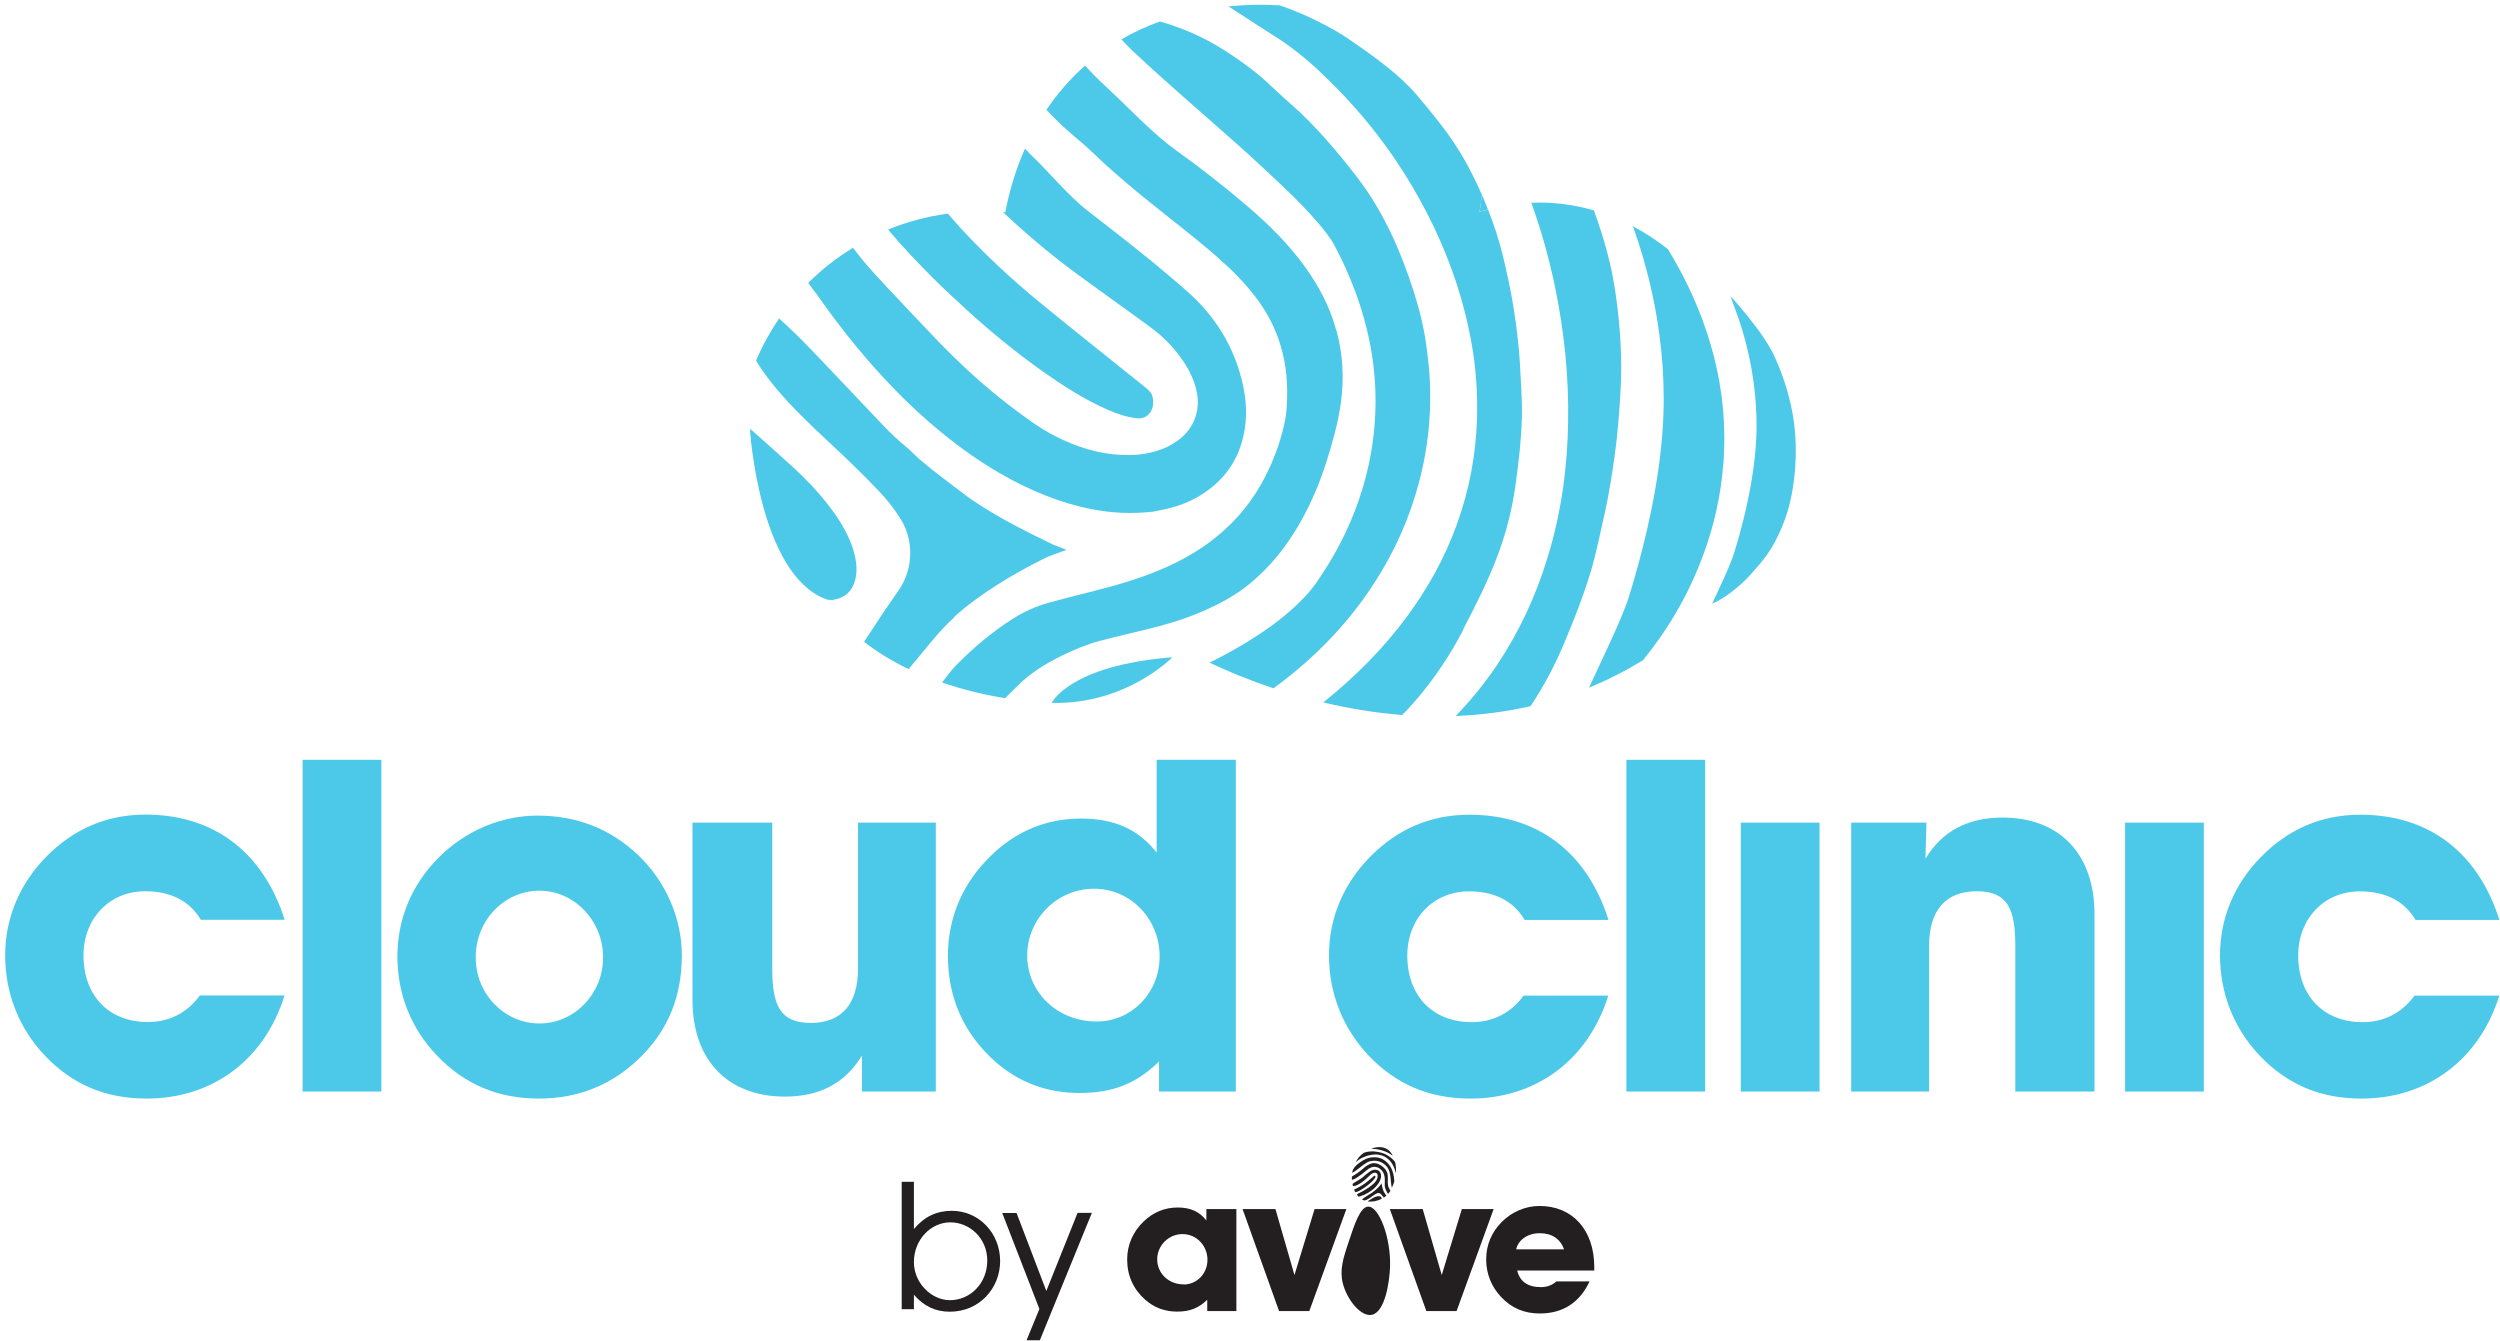 <svg width="438" height="235" viewBox="0 0 438 235" fill="none" xmlns="http://www.w3.org/2000/svg">
<g clip-path="url(#clip0_71_847)">
<path d="M49.855 174.386C46.347 185.718 37.194 192.471 25.69 192.471C18.483 192.471 12.683 190.008 7.846 184.929C3.279 180.1 0.909 173.963 0.909 167.383C0.909 160.804 3.453 154.84 8.116 150.088C12.953 145.182 18.753 142.719 25.517 142.719C37.387 142.719 46.097 149.222 49.874 161.15H35.19C33.244 157.899 30.007 156.148 25.44 156.148C19.196 156.148 14.629 160.881 14.629 167.383C14.629 174.579 19.196 179.061 25.883 179.061C29.66 179.061 32.743 177.484 35.017 174.406H49.874L49.855 174.386Z" fill="#4CC9E9"/>
<path d="M66.812 133.119V191.239H53.015V133.119H66.812Z" fill="#4CC9E9"/>
<path d="M76.832 150.261C81.592 145.509 87.816 142.893 94.233 142.893C101.093 142.893 106.97 145.259 111.73 149.742C116.74 154.494 119.457 160.977 119.457 167.383C119.457 174.502 117.087 180.37 112.327 185.102C107.49 189.931 101.517 192.471 94.406 192.471C87.296 192.471 81.399 190.008 76.562 184.929C71.996 180.196 69.625 174.136 69.625 167.557C69.625 160.977 72.169 154.917 76.832 150.28V150.261ZM94.503 179.311C100.65 179.311 105.66 174.136 105.66 167.73C105.66 161.323 100.65 156.052 94.503 156.052C88.356 156.052 83.345 161.227 83.345 167.73C83.345 174.232 88.433 179.311 94.503 179.311Z" fill="#4CC9E9"/>
<path d="M163.951 144.124V191.239H151.021V184.929C148.034 189.835 143.544 192.124 137.493 192.124C127.743 192.124 121.326 185.987 121.326 175.194V144.124H135.297V169.654C135.297 176.233 136.703 179.215 142.06 179.215C147.417 179.215 150.327 175.964 150.327 169.654V144.124H163.951Z" fill="#4CC9E9"/>
<path d="M203.068 185.968C198.945 190.008 194.725 191.49 189.098 191.49C183.471 191.49 178.461 189.643 174.337 185.968C168.884 181.139 166.071 174.829 166.071 167.46C166.071 160.708 168.71 154.647 173.624 149.915C178.018 145.605 183.375 143.412 189.368 143.412C195.361 143.412 199.484 145.355 202.645 149.376V133.119H216.519V191.239H203.068V185.968ZM192.181 178.965C198.155 178.965 203.165 174.059 203.165 167.557C203.165 161.054 198.155 155.706 191.661 155.706C185.167 155.706 179.964 161.054 179.964 167.383C179.964 173.713 185.071 178.965 192.181 178.965Z" fill="#4CC9E9"/>
<path d="M281.786 174.386C278.278 185.699 269.125 192.471 257.621 192.471C250.414 192.471 244.614 190.008 239.777 184.929C235.21 180.1 232.84 173.963 232.84 167.383C232.84 160.804 235.384 154.84 240.047 150.107C244.884 145.201 250.684 142.739 257.448 142.739C269.318 142.739 278.028 149.222 281.805 161.169H267.121C265.175 157.918 261.938 156.167 257.371 156.167C251.127 156.167 246.56 160.9 246.56 167.403C246.56 174.598 251.127 179.081 257.814 179.081C261.591 179.081 264.674 177.503 266.948 174.425H281.805L281.786 174.386Z" fill="#4CC9E9"/>
<path d="M304.986 191.239V144.124H318.783V191.239H304.986Z" fill="#4CC9E9"/>
<path d="M324.333 191.239V144.124H337.514L337.34 150.434C340.231 145.682 344.644 143.239 350.868 143.239C360.618 143.239 366.958 149.395 366.958 160.169V191.239H353.084V165.71C353.084 159.13 351.677 156.148 346.32 156.148C340.963 156.148 337.976 159.399 337.976 165.71V191.239H324.352H324.333Z" fill="#4CC9E9"/>
<path d="M372.315 191.239V144.124H386.112V191.239H372.315Z" fill="#4CC9E9"/>
<path d="M437.89 174.386C434.383 185.699 425.23 192.471 413.726 192.471C406.519 192.471 400.719 190.008 395.882 184.929C391.315 180.1 388.945 173.963 388.945 167.383C388.945 160.804 391.488 154.84 396.152 150.107C400.988 145.201 406.789 142.739 413.552 142.739C425.422 142.739 434.113 149.222 437.89 161.169H423.206C421.279 157.918 418.023 156.167 413.456 156.167C407.213 156.167 402.646 160.9 402.646 167.403C402.646 174.598 407.213 179.081 413.899 179.081C417.676 179.081 420.759 177.503 423.033 174.425H437.89V174.386Z" fill="#4CC9E9"/>
<path d="M298.743 133.119V191.239H284.946V133.119H298.743Z" fill="#4CC9E9"/>
<path d="M160.116 212.056V215.326C161.947 213.152 164.086 212.133 166.745 212.133C171.562 212.133 175.224 216.096 175.224 220.925C175.224 225.754 171.543 229.813 166.398 229.813C163.893 229.813 161.831 228.832 160.116 226.831V229.37H157.977V207.054H160.116V212.075V212.056ZM166.437 227.793C169.886 227.793 172.969 224.946 172.969 220.829C172.969 216.942 169.886 214.153 166.494 214.153C163.103 214.153 160.116 217.173 160.116 221.117C160.116 224.792 163.199 227.793 166.437 227.793Z" fill="#231F20"/>
<path d="M178.095 212.498L183.317 226.177L188.79 212.498H191.295L182.18 234.815H179.848L182.103 229.332L175.59 212.517H178.076L178.095 212.498Z" fill="#231F20"/>
<path d="M249.894 229.698L243.496 211.825H249.258L252.592 223.387L256.118 211.825H261.687L255.193 229.698H249.894Z" fill="#231F20"/>
<path d="M278.49 224.503C276.756 228.235 273.789 230.121 269.78 230.121C267.044 230.121 264.847 229.197 263.017 227.254C261.283 225.427 260.377 223.156 260.377 220.636C260.377 218.116 261.34 215.846 263.113 214.076C264.886 212.306 267.275 211.286 269.723 211.286C275.427 211.286 279.319 215.384 279.319 222.041V222.598H265.811C266.273 224.503 267.642 225.504 269.954 225.504C271.014 225.504 271.881 225.196 272.69 224.503H278.49ZM274.02 218.885C273.384 217.058 271.881 216.057 269.78 216.057C267.68 216.057 266.004 217.192 265.637 218.885H274.001H274.02Z" fill="#231F20"/>
<path d="M211.528 227.697C209.967 229.236 208.368 229.794 206.229 229.794C204.09 229.794 202.201 229.101 200.621 227.697C198.559 225.869 197.48 223.464 197.48 220.675C197.48 218.116 198.482 215.807 200.351 214.018C202.028 212.383 204.051 211.555 206.325 211.555C208.599 211.555 210.16 212.287 211.355 213.826V211.825H216.615V229.698H211.509V227.697H211.528ZM207.385 225.042C209.659 225.042 211.547 223.176 211.547 220.713C211.547 218.251 209.639 216.211 207.173 216.211C204.706 216.211 202.741 218.251 202.741 220.636C202.741 223.022 204.668 225.023 207.385 225.023V225.042Z" fill="#231F20"/>
<path d="M224.092 229.698L217.694 211.825H223.456L226.79 223.387L230.316 211.825H235.885L229.391 229.698H224.092Z" fill="#231F20"/>
<path d="M240.375 230.352C242.649 229.832 243.439 224.657 243.535 222.021C243.728 216.827 241.57 211.267 239.662 211.402C238.313 211.498 237.33 214.422 236.328 217.443C235.345 220.386 234.671 222.406 235.249 224.792C235.962 227.697 238.448 230.775 240.375 230.352Z" fill="#231F20"/>
<path d="M243.554 208.554C243.458 208.4 243.439 208.362 243.342 208.15C243.265 208.016 243.207 207.842 243.169 207.592C243.15 207.458 243.13 207.284 243.13 207.15C243.13 206.957 243.13 206.765 243.15 206.573C243.15 206.361 243.15 206.13 243.13 205.919C243.111 205.745 243.073 205.572 243.015 205.399C242.899 205.111 242.726 204.86 242.514 204.649C242.36 204.495 242.186 204.341 241.993 204.226C241.82 204.11 241.647 203.995 241.435 203.918C241.203 203.822 240.953 203.783 240.683 203.783C240.413 203.783 240.182 203.86 239.932 203.975C239.662 204.091 239.411 204.264 239.18 204.437C238.93 204.63 238.641 204.88 238.39 205.091C238.14 205.322 237.831 205.495 237.561 205.688C237.33 205.842 237.272 205.88 237.003 206.034C236.945 206.072 236.887 206.111 236.848 206.149C236.848 206.323 236.848 206.515 236.848 206.688C236.945 206.688 237.041 206.669 237.137 206.63C237.407 206.534 237.658 206.38 237.889 206.207C237.985 206.149 238.062 206.072 238.159 206.015C238.351 205.88 238.544 205.726 238.737 205.591C239.026 205.361 239.296 205.111 239.604 204.899C239.758 204.783 239.932 204.668 240.105 204.591C240.259 204.514 240.433 204.456 240.606 204.437C240.818 204.418 241.03 204.437 241.242 204.495C241.319 204.514 241.377 204.533 241.454 204.572C241.608 204.649 241.743 204.726 241.859 204.841C242.09 205.034 242.283 205.264 242.398 205.553C242.494 205.765 242.552 205.995 242.591 206.246C242.629 206.553 242.629 206.861 242.61 207.169C242.61 207.323 242.61 207.477 242.61 207.65C242.61 207.804 242.61 207.939 242.668 208.093C242.745 208.343 242.841 208.593 242.976 208.824C243.034 208.939 243.111 209.074 243.207 209.17C243.342 208.997 243.477 208.824 243.612 208.631C243.612 208.631 243.593 208.593 243.574 208.573L243.554 208.554Z" fill="#231F20"/>
<path d="M244.267 206.919C244.267 206.65 244.229 206.361 244.19 206.092C244.132 205.726 244.036 205.361 243.901 205.014C243.728 204.572 243.477 204.149 243.15 203.802C242.88 203.514 242.591 203.283 242.244 203.09C241.974 202.956 241.685 202.86 241.396 202.802C241.3 202.783 241.184 202.763 241.069 202.763C240.876 202.763 240.683 202.763 240.49 202.763C240.028 202.802 239.585 202.898 239.18 203.11C238.891 203.244 238.525 203.456 238.274 203.648C238.024 203.841 237.908 203.898 237.619 204.168C237.369 204.399 237.195 204.63 237.003 204.995C236.964 205.149 236.945 205.322 236.906 205.476C236.945 205.476 236.964 205.457 237.003 205.438C237.08 205.38 237.176 205.341 237.253 205.284C237.388 205.187 237.504 205.091 237.638 205.014C237.793 204.899 237.966 204.764 238.12 204.649C238.294 204.514 238.467 204.379 238.641 204.245C238.775 204.129 238.93 204.033 239.084 203.937C239.219 203.841 239.373 203.745 239.527 203.648C239.623 203.591 239.7 203.552 239.816 203.514C239.97 203.456 240.144 203.418 240.317 203.398C240.587 203.36 240.857 203.341 241.126 203.379C241.28 203.379 241.435 203.437 241.589 203.475C241.839 203.552 242.09 203.668 242.302 203.802C242.572 203.975 242.803 204.187 242.995 204.418C243.053 204.476 243.111 204.553 243.15 204.63C243.285 204.841 243.362 205.072 243.439 205.303C243.516 205.591 243.574 205.899 243.612 206.188C243.651 206.515 243.67 206.861 243.708 207.188C243.728 207.4 243.747 207.612 243.786 207.804C243.805 207.9 243.824 207.996 243.863 208.073C244.036 207.727 244.171 207.361 244.287 206.977C244.287 206.938 244.287 206.919 244.287 206.88L244.267 206.919Z" fill="#231F20"/>
<path d="M244.383 203.552C244.306 203.456 244.229 203.36 244.152 203.264C243.747 202.84 243.285 202.513 242.764 202.244C242.533 202.128 242.302 202.032 242.071 201.975C241.936 201.936 241.781 201.898 241.627 201.859C241.473 201.821 241.319 201.801 241.165 201.782C240.991 201.763 240.799 201.744 240.625 201.724C240.336 201.724 240.066 201.724 239.777 201.763C239.469 201.801 239.18 201.878 238.891 201.994C238.718 202.128 238.544 202.282 238.39 202.417C238.024 202.783 237.735 203.187 237.504 203.648C237.696 203.456 237.908 203.283 238.12 203.148C238.602 202.84 239.103 202.609 239.662 202.456C240.066 202.34 240.49 202.282 240.914 202.263C241.107 202.263 241.3 202.263 241.492 202.302C241.724 202.34 241.936 202.379 242.148 202.456C242.514 202.571 242.841 202.763 243.13 202.994C243.419 203.225 243.67 203.514 243.863 203.821C244.094 204.187 244.267 204.572 244.402 204.976C244.46 205.168 244.518 205.38 244.556 205.591C244.614 204.88 244.556 204.187 244.421 203.552H244.383Z" fill="#231F20"/>
<path d="M242.861 209.458C242.726 209.208 242.514 208.958 242.398 208.708C242.244 208.362 242.148 207.939 242.09 207.592C242.09 207.535 242.09 207.381 242.071 207.304L241.974 207.438C241.743 207.727 241.473 208.073 241.203 208.304C241.049 208.439 240.895 208.573 240.741 208.689C240.683 208.727 240.625 208.766 240.587 208.804C240.49 208.881 240.394 208.958 240.298 209.016C239.989 209.208 239.681 209.401 239.353 209.612C239.18 209.728 238.987 209.843 238.833 209.978C238.756 210.036 238.679 210.093 238.641 210.17C238.756 210.228 238.872 210.286 238.987 210.324C239.161 210.305 239.296 210.247 239.45 210.19C239.7 210.074 239.912 209.939 240.124 209.786C240.278 209.67 240.433 209.574 240.587 209.458C240.702 209.381 240.818 209.305 240.934 209.228C241.049 209.151 241.165 209.093 241.28 209.054C241.531 208.958 241.801 209.035 241.974 209.247C242.032 209.324 242.09 209.401 242.167 209.478C242.244 209.593 242.34 209.689 242.437 209.805C242.437 209.805 242.437 209.805 242.456 209.824C242.61 209.728 242.745 209.593 242.88 209.478L242.861 209.458Z" fill="#231F20"/>
<path d="M240.471 201.282C240.664 201.282 240.876 201.301 241.069 201.32C241.261 201.34 241.435 201.378 241.608 201.417C241.743 201.455 241.878 201.474 242.013 201.513C242.263 201.59 242.514 201.667 242.764 201.763C243.034 201.878 243.304 202.013 243.535 202.167C243.708 202.263 243.863 202.379 244.017 202.494C243.766 201.975 243.419 201.551 242.976 201.301C242.205 200.84 241.165 200.897 240.182 201.263C240.278 201.263 240.356 201.263 240.452 201.263L240.471 201.282Z" fill="#231F20"/>
<path d="M238.005 208.689C238.351 208.535 238.679 208.323 238.987 208.112C239.122 208.016 239.257 207.919 239.392 207.823C239.681 207.612 239.97 207.381 240.24 207.131C240.452 206.938 240.645 206.746 240.799 206.515C240.876 206.419 240.934 206.323 240.972 206.207C241.011 206.111 240.953 206.015 240.857 205.995C240.818 205.995 240.779 205.995 240.76 205.995C240.741 205.995 240.722 206.034 240.702 206.053C240.336 206.361 239.951 206.688 239.585 206.996C239.276 207.246 238.949 207.477 238.602 207.688C238.351 207.842 238.101 207.977 237.85 208.112C237.658 208.227 237.427 208.304 237.234 208.42C237.292 208.573 237.349 208.708 237.427 208.862C237.465 208.862 237.484 208.862 237.523 208.862C237.696 208.824 237.87 208.766 238.024 208.689H238.005Z" fill="#231F20"/>
<path d="M241.801 209.612C241.801 209.612 241.627 209.574 241.531 209.574C241.358 209.574 241.184 209.612 241.03 209.67C240.818 209.747 240.625 209.843 240.433 209.959C240.221 210.093 240.009 210.209 239.797 210.343C239.72 210.382 239.681 210.44 239.623 210.497C240.471 210.613 241.358 210.401 242.071 210.016C242.071 209.824 241.974 209.67 241.781 209.593L241.801 209.612Z" fill="#231F20"/>
<path d="M238.795 209.439C238.91 209.401 239.007 209.343 239.103 209.285C239.565 209.074 239.989 208.804 240.394 208.496C240.645 208.304 240.895 208.092 241.107 207.842C241.358 207.554 241.589 207.246 241.743 206.9C241.839 206.688 241.897 206.496 241.955 206.246C241.955 206.207 241.955 206.149 241.955 206.072C241.955 205.899 241.955 205.726 241.878 205.553C241.801 205.341 241.666 205.168 241.454 205.053C241.28 204.976 241.107 204.937 240.934 204.937C240.625 204.937 240.336 205.034 240.086 205.187C239.932 205.284 239.797 205.399 239.643 205.515C239.334 205.745 239.064 205.995 238.775 206.246C238.563 206.419 238.274 206.592 238.043 206.746C237.889 206.842 237.754 206.919 237.581 207.015C237.465 207.073 237.349 207.15 237.234 207.227C237.137 207.304 237.041 207.342 236.983 207.438C236.983 207.438 236.983 207.438 236.964 207.458C236.983 207.573 237.003 207.688 237.041 207.804C237.08 207.804 237.099 207.804 237.137 207.804C237.234 207.804 237.349 207.765 237.446 207.746C237.735 207.669 237.928 207.554 238.12 207.438C238.429 207.265 238.66 207.092 238.91 206.9C239.103 206.746 239.296 206.592 239.469 206.419C239.681 206.226 239.893 206.034 240.086 205.842C240.201 205.745 240.298 205.649 240.433 205.591C240.567 205.515 240.702 205.476 240.837 205.457C240.934 205.457 241.03 205.457 241.126 205.515C241.242 205.572 241.3 205.668 241.338 205.784C241.377 205.938 241.377 206.072 241.358 206.226C241.358 206.303 241.319 206.361 241.3 206.438C241.223 206.688 241.088 206.919 240.914 207.111C240.779 207.284 240.625 207.419 240.452 207.554C240.182 207.785 239.912 207.977 239.623 208.169C239.623 208.169 238.93 208.612 238.679 208.747C238.236 208.997 237.831 209.093 237.735 209.324C237.831 209.458 237.928 209.574 238.043 209.67C238.274 209.632 238.583 209.478 238.756 209.401C238.775 209.401 238.795 209.401 238.814 209.381L238.795 209.439Z" fill="#231F20"/>
<path d="M234.131 57.935C232.994 53.721 231.029 50.047 228.582 46.68C225.749 42.775 222.415 39.465 218.87 36.407C214.997 33.059 210.333 29.404 206.209 26.46C201.932 23.382 198.116 19.246 194.224 15.61C192.355 13.878 191.314 12.82 190.1 11.492C187.499 13.801 185.244 16.398 183.336 19.246C184.627 20.612 185.957 21.92 187.364 23.151C188.674 24.325 190.061 25.383 191.333 26.633C194.07 29.288 196.941 31.751 199.87 34.156C204.36 37.83 208.984 41.274 213.359 45.122C215.729 47.199 217.964 49.412 219.93 51.99C221.645 54.222 223.032 56.665 223.995 59.416C225.171 62.764 225.614 66.246 225.499 69.843C225.46 71.055 225.402 72.306 225.171 73.499C224.651 76.192 223.803 78.789 222.724 81.29C220.681 86.004 217.829 89.967 214.129 93.199C211.2 95.777 207.963 97.72 204.533 99.278C200.12 101.279 195.553 102.568 190.948 103.723C188.578 104.319 186.207 104.915 183.837 105.57C181.602 106.185 179.463 107.128 177.459 108.398C173.875 110.668 170.599 113.419 167.554 116.516C166.629 117.459 165.859 118.536 165.049 119.575C168.248 120.672 171.89 121.634 176.091 122.326C176.688 121.73 177.382 121.018 178.461 119.979C180.215 118.248 182.508 116.593 186.169 114.804C188.231 113.804 190.543 112.842 192.74 112.265C195.65 111.495 198.598 110.841 201.527 110.11C204.841 109.283 208.098 108.282 211.258 106.859C213.84 105.704 216.307 104.358 218.6 102.549C222.454 99.49 225.537 95.623 228.023 91.141C229.834 87.889 231.279 84.426 232.416 80.829C233.476 77.462 234.44 74.076 234.921 70.555C235.519 66.265 235.268 62.052 234.151 57.915L234.131 57.935Z" fill="#4CC9E9"/>
<path d="M242.09 100.029C245.423 94.392 247.871 88.312 249.277 81.714C250.376 76.654 250.761 71.517 250.491 66.342C250.395 64.495 250.164 62.667 249.933 60.84C249.509 57.569 248.738 54.395 247.755 51.297C245.385 43.833 242.321 36.984 237.773 31.058C234.613 26.922 230.239 21.766 226.404 18.457C222.473 15.032 221.413 13.436 216.114 9.857C212.067 7.125 208.522 5.317 203.223 3.759C200.814 4.624 198.559 5.682 196.478 6.894C197.037 7.491 197.577 8.106 198.174 8.664C199.985 10.396 201.855 12.07 203.704 13.743C206.094 15.898 208.522 18.014 210.931 20.131C213.551 22.459 216.21 24.748 218.812 27.114C220.932 29.038 223.013 31 225.094 32.982C227.117 34.887 229.063 36.888 230.913 39.042C231.992 40.293 233.052 41.601 233.862 43.121C235.191 45.622 236.367 48.2 237.369 50.893C238.968 55.164 240.105 59.589 240.645 64.206C240.972 66.938 241.069 69.67 240.953 72.441C240.76 77.058 239.97 81.54 238.621 85.908C237.022 91.064 234.748 95.796 231.896 100.183C231.106 101.395 230.316 102.626 229.391 103.684C226.693 106.782 223.552 109.206 220.257 111.36C217.559 113.13 214.765 114.689 211.913 116.093C215.151 117.632 218.928 119.191 223.109 120.595C224.304 119.729 225.479 118.825 226.616 117.882C232.648 112.938 237.889 107.089 242.071 100.048L242.09 100.029Z" fill="#4CC9E9"/>
<path d="M167.169 108.09C171.639 104.03 177.709 100.452 182.739 97.951C183.683 97.412 185.861 96.739 186.843 96.335L184.531 95.431C179.347 92.93 173.104 89.794 168.633 86.369C166.109 84.426 163.565 82.579 161.118 80.482C160.328 79.809 159.634 79.001 158.844 78.366C157.361 77.173 155.992 75.846 154.663 74.461C150.578 70.17 146.512 65.842 142.427 61.571C140.519 59.57 138.534 57.627 136.491 55.799C134.931 58.108 133.562 60.57 132.464 63.187C132.965 64.014 133.485 64.822 134.063 65.592C136.607 69.093 139.594 72.094 142.638 75.019C144.797 77.096 147.013 79.097 149.171 81.194C150.77 82.733 152.331 84.311 153.853 85.908C155.299 87.408 156.609 89.044 157.746 90.852C160.116 94.603 160.058 99.509 157.553 103.261C156.628 104.646 155.646 105.993 154.721 107.378C153.603 109.052 152.485 110.745 151.387 112.438C153.41 114.035 155.973 115.689 159.191 117.228C161.812 114.15 164.336 110.726 167.207 108.128L167.169 108.09Z" fill="#4CC9E9"/>
<path d="M169.269 54.202C173.566 58.127 178.018 61.763 182.681 65.072C186.285 67.612 189.965 69.978 193.935 71.729C195.669 72.498 197.442 73.114 199.311 73.287C200.93 73.441 202.144 72.075 202.028 70.267C201.989 69.536 201.854 69.035 201.469 68.612C201.161 68.285 200.833 67.996 200.486 67.727C194.455 62.879 188.385 58.069 182.392 53.163C177.478 49.162 172.796 44.814 168.402 40.081C167.612 39.235 166.841 38.311 166.071 37.426C162.409 37.926 158.883 38.869 155.588 40.216C158.093 43.198 160.752 46.007 163.488 48.739C165.377 50.624 167.323 52.413 169.269 54.202Z" fill="#4CC9E9"/>
<path d="M143.082 51.528C144.161 53.087 145.259 54.606 146.396 56.107C151.348 62.667 156.744 68.689 162.795 73.96C166.668 77.327 170.753 80.348 175.089 82.868C180.234 85.85 185.591 88.101 191.314 89.217C194.686 89.871 198.058 90.063 201.932 89.659C202.51 89.544 203.531 89.351 204.533 89.121C207.192 88.505 209.717 87.389 211.971 85.638C214.939 83.349 217.001 80.29 217.868 76.288C218.561 73.172 218.388 70.094 217.675 67.054C216.48 61.956 214.168 57.627 210.911 53.952C208.965 51.759 206.749 49.951 204.572 48.104C199.985 44.198 195.226 40.562 190.505 36.888C187.113 34.252 183.625 29.942 180.446 26.96C180.137 26.633 179.868 26.345 179.579 26.037C178.018 29.558 176.862 33.309 176.129 37.195C175.994 37.195 175.86 37.195 175.725 37.176C177.44 38.792 179.155 40.312 180.87 41.793C183.837 44.352 186.92 46.738 190.061 49.008C193.665 51.624 197.268 54.202 200.872 56.819C202.722 58.146 204.475 59.628 205.959 61.475C207.443 63.302 208.715 65.284 209.428 67.669C209.909 69.305 210.025 70.959 209.562 72.633C209.004 74.692 207.79 76.154 206.229 77.269C204.244 78.693 202.009 79.328 199.735 79.617C198.617 79.77 197.48 79.732 196.363 79.694C192.316 79.501 188.52 78.27 184.859 76.404C181.91 74.903 179.251 72.864 176.592 70.825C172.256 67.516 168.229 63.764 164.356 59.782C164.356 59.782 155.145 50.162 152.196 46.815C151.194 45.68 150.289 44.525 149.441 43.409C146.589 45.16 143.949 47.219 141.598 49.566C141.906 49.989 142.195 50.374 142.465 50.739C142.696 51.047 142.889 51.316 143.082 51.547V51.528Z" fill="#4CC9E9"/>
<path d="M260.685 36.695C260.338 35.829 260.011 34.983 259.625 34.098C259.51 35.079 259.413 36.06 259.201 37.08C259.702 36.926 260.203 36.83 260.704 36.695H260.685Z" fill="#4CC9E9"/>
<path d="M256.349 110.264C260.839 101.645 264.211 94.642 265.541 84.792C266.119 80.54 266.505 77.404 266.639 73.018C266.717 70.459 266.408 65.707 266.254 63.148C266.1 60.455 265.657 57.05 265.252 54.376C264.79 51.297 263.98 47.584 263.248 44.583C262.574 41.89 261.726 39.312 260.704 36.714C260.203 36.849 259.702 36.945 259.201 37.099C259.413 36.08 259.51 35.098 259.625 34.117C259.163 33.059 258.662 31.982 258.122 30.904C255.27 25.113 252.303 21.497 248.256 16.687C245.231 13.108 240.741 9.896 236.463 6.952C233.341 4.797 228.524 2.393 224.188 0.93C222.608 0.853 221.009 0.815 219.39 0.853C217.964 0.892 216.577 0.988 215.228 1.123C216.037 1.662 216.885 2.181 218.176 3.027C219.679 4.047 223.263 6.279 224.535 7.125C226.423 8.376 229.083 10.53 230.566 11.916C237.234 18.13 242.668 24.613 247.466 32.732C251.031 38.773 253.921 45.199 255.945 52.124C256.85 55.28 257.583 58.473 258.084 61.725C258.643 65.515 258.874 69.324 258.777 73.172C258.604 79.636 257.409 85.869 255.251 91.852C253.112 97.778 250.125 103.107 246.522 107.994C242.34 113.669 237.465 118.498 232.166 122.807C232.069 122.884 231.935 122.961 231.838 123.058C236.193 124.096 240.818 124.885 245.635 125.27C245.867 125.02 246.136 124.808 246.368 124.558C250.318 120.345 253.652 115.574 256.407 110.264H256.349Z" fill="#4CC9E9"/>
<path d="M301.942 81.194C302.231 77.173 302.134 73.133 301.576 69.074C300.747 63.033 298.993 57.281 296.527 51.778C295.255 48.95 293.81 46.276 292.23 43.66C290.284 42.14 288.241 40.774 286.083 39.639C288.279 45.718 292.48 59.358 291.266 75.692C291.189 76.481 291.131 77.269 291.054 78.078C290.052 88.043 287.47 97.913 285.196 105.166C284.792 106.262 284.348 107.359 283.905 108.455C282.595 111.553 281.13 114.573 279.724 117.632C279.28 118.575 278.837 119.537 278.394 120.48C281.574 119.171 284.734 117.575 287.856 115.67C292.249 110.264 295.795 104.242 298.338 97.412C300.265 92.237 301.518 86.85 301.922 81.194H301.942Z" fill="#4CC9E9"/>
<path d="M278.702 100.144C279.531 97.412 280.649 92.199 281.265 89.39C281.92 86.427 282.499 82.618 282.922 79.617C283.404 76.154 283.732 71.902 283.924 68.42C284.214 63.033 283.924 57.8 283.134 51.99C282.325 46.141 281.015 41.813 279.261 36.868C275.773 35.849 272.093 35.368 268.297 35.522C269.973 40.216 271.361 45.083 272.459 50.355C274.039 58.05 274.887 65.938 274.733 74.057C274.675 77.751 274.405 81.425 273.904 85.1C273.307 89.371 272.401 93.545 271.149 97.643C269.048 104.55 266.081 110.841 262.246 116.555C260.049 119.825 257.621 122.75 255.039 125.443C259.356 125.27 263.749 124.731 268.162 123.712C270.378 120.364 272.363 116.747 274.155 112.419C275.966 108.051 277.276 104.8 278.702 100.125V100.144Z" fill="#4CC9E9"/>
<path d="M303.214 51.894C303.271 52.124 303.348 52.432 303.503 52.836C304.138 54.549 308.59 65.053 307.607 78.251C307.569 78.77 307.511 79.29 307.472 79.79C306.817 86.273 305.141 92.68 303.657 97.393C303.387 98.105 303.117 98.817 302.809 99.529C301.961 101.549 300.998 103.511 300.092 105.493C300.053 105.57 300.015 105.666 299.976 105.743C302.038 104.992 305.16 102.414 306.663 100.702C309.033 98.028 310.401 96.566 312.193 92.353C313.6 89.044 314.255 85.484 314.525 81.81C314.718 79.193 314.641 76.558 314.294 73.941C313.754 70.016 312.598 66.284 311.018 62.706C309.033 58.204 303.194 51.894 303.194 51.894H303.214Z" fill="#4CC9E9"/>
<path d="M184.261 123.154C197.365 123.462 205.4 115.15 205.4 115.15C187.287 116.593 184.261 123.154 184.261 123.154Z" fill="#4CC9E9"/>
<path d="M147.225 104.742C149.306 103.954 150.366 101.568 149.98 98.509C149.807 97.181 149.421 95.912 148.901 94.7C147.88 92.333 146.531 90.275 145.047 88.389C143.159 85.965 141.097 83.83 138.958 81.868C136.588 79.713 134.198 77.577 131.809 75.461C131.674 75.346 131.539 75.249 131.385 75.153C131.385 75.153 132.927 100.491 144.643 104.954C145.529 105.3 146.473 105.031 147.205 104.762L147.225 104.742Z" fill="#4CC9E9"/>
</g>
<defs>
<clipPath id="clip0_71_847">
<rect width="437" height="234" fill="white" transform="translate(0.89 0.815)"/>
</clipPath>
</defs>
</svg>
